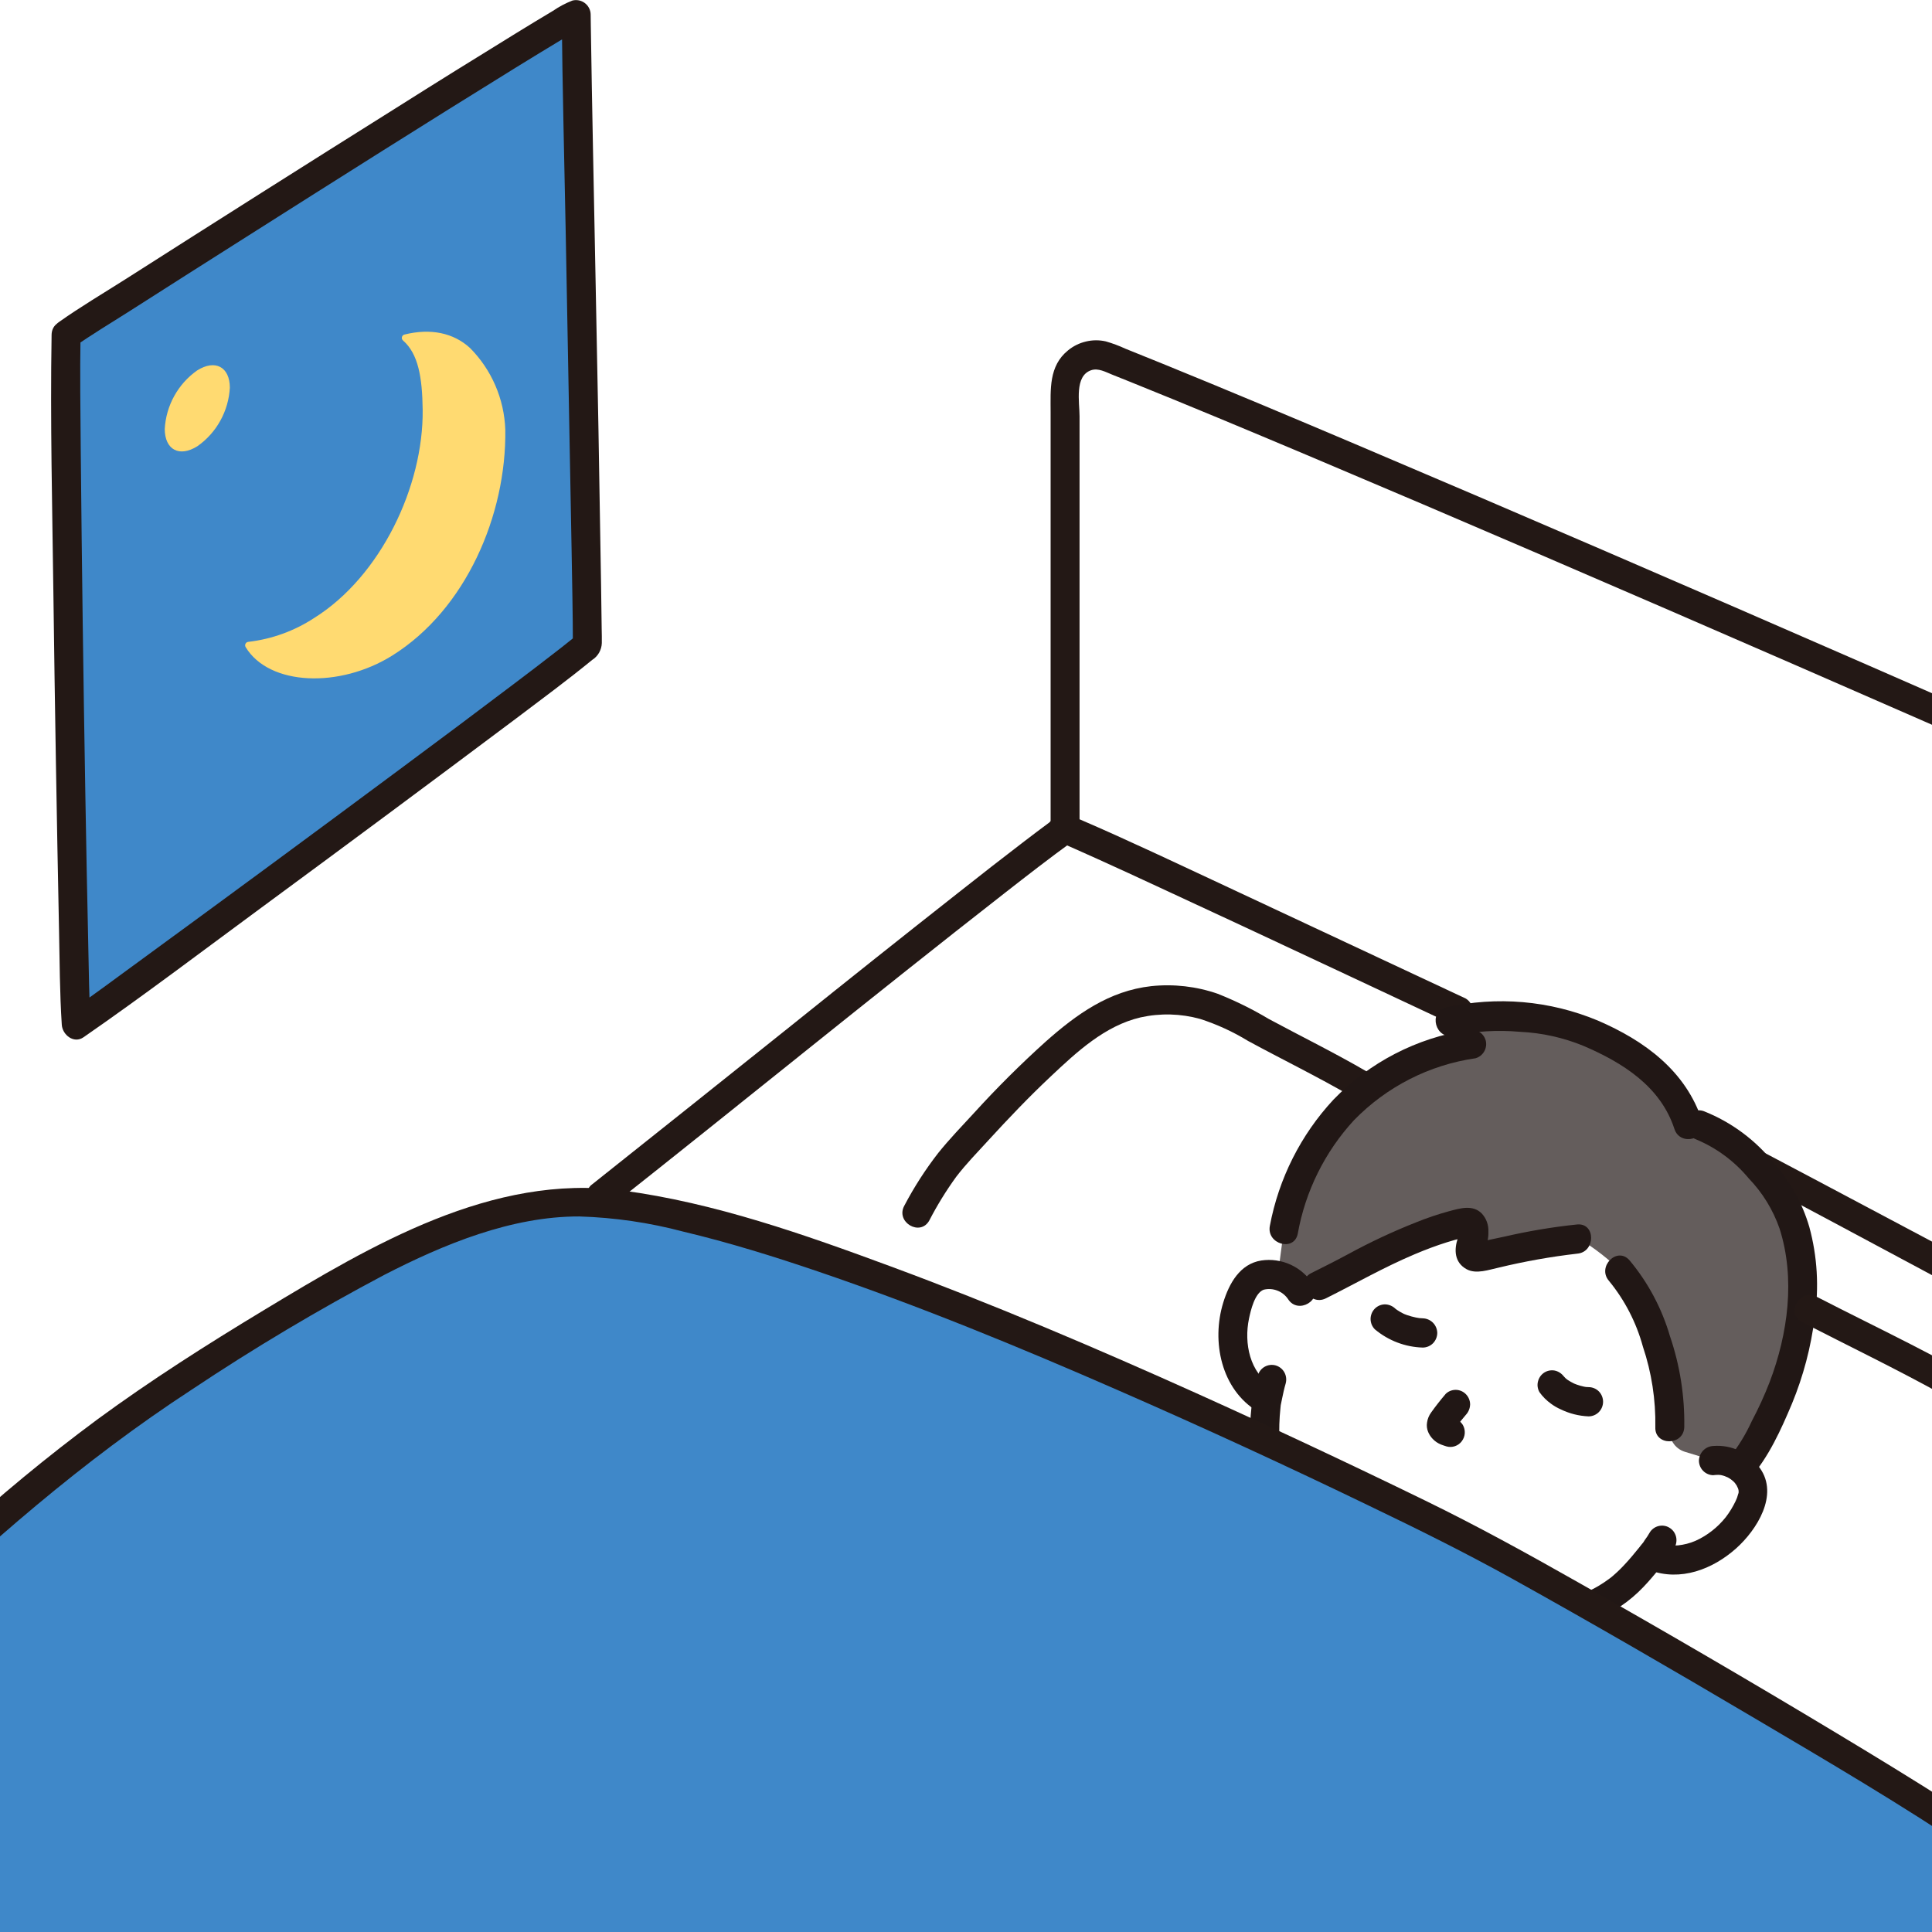 <svg width="44" height="44" viewBox="0 0 44 44" fill="none" xmlns="http://www.w3.org/2000/svg">
<rect x="0" y="0" width="44" height="44" fill="#333333" stroke="none"/>
<g clip-path="url(#clip0_6031_2769)">
<rect width="44" height="44" fill="white"/>
<g clip-path="url(#clip1_6031_2769)">
<path d="M24.987 8.081C24.891 8.079 24.796 8.097 24.707 8.133C24.618 8.169 24.537 8.223 24.469 8.291C24.401 8.36 24.347 8.441 24.311 8.531C24.274 8.62 24.256 8.716 24.257 8.813C24.257 11.013 24.257 16.569 24.257 18.877C25.216 19.275 29.028 21.064 33.214 23.028L40.059 26.561C43.608 28.433 47.244 30.378 48.168 30.868C49.705 31.682 56.156 34.755 57.636 35.677C57.636 33.019 57.65 26.873 57.652 23.782C57.629 23.328 57.489 22.887 57.245 22.505C57.002 22.122 56.663 21.81 56.264 21.6C50.511 18.954 31.141 10.468 25.205 8.128C25.135 8.1 25.062 8.084 24.987 8.081Z" fill="white"/>
<path d="M22.308 29.977C18.923 28.619 15.564 27.492 13.502 27.381L13.552 27.342L13.687 27.234C17.422 24.281 22.523 20.136 24.256 18.878C25.215 19.276 29.027 21.065 33.214 23.029L40.058 26.562C43.607 28.434 47.243 30.379 48.167 30.869C49.703 31.682 56.145 34.751 57.631 35.676C57.631 37.827 57.637 42.374 57.671 44.817C57.672 44.903 57.64 44.986 57.582 45.048C57.298 45.351 57.004 45.663 56.702 45.984C54.847 47.951 52.705 50.177 51.002 51.954C50.354 52.63 49.769 53.24 49.288 53.747C49.288 53.747 49.262 53.774 49.21 53.83C49.166 51.89 48.818 48.324 48.742 47.873C48.35 45.569 47.686 44.224 46.025 42.595C44.975 41.566 34.795 35.689 33.085 34.849C31.601 34.12 26.93 31.832 22.308 29.977Z" fill="white"/>
<path d="M29.387 29.177C29.306 29.121 29.216 29.079 29.122 29.052C28.971 28.995 28.804 28.998 28.656 29.061C28.508 29.125 28.389 29.244 28.325 29.393C28.11 29.806 28.032 30.279 28.105 30.741C28.136 30.986 28.221 31.222 28.353 31.43C28.48 31.621 28.653 31.777 28.856 31.883C28.832 32.048 28.817 32.215 28.811 32.382C28.797 32.592 28.801 32.802 28.822 33.011C30.265 33.597 31.715 34.175 33.084 34.848C34.107 35.376 35.093 35.974 36.036 36.638C36.491 36.495 36.9 36.233 37.222 35.877C37.331 35.764 37.476 35.59 37.601 35.43C37.634 35.434 37.653 35.437 37.653 35.437C37.849 35.513 38.06 35.542 38.27 35.523C38.513 35.496 38.748 35.414 38.956 35.283C39.356 35.049 39.671 34.69 39.853 34.26C39.903 34.152 39.927 34.033 39.921 33.914C39.907 33.815 39.871 33.72 39.818 33.635C39.765 33.55 39.695 33.477 39.612 33.421C39.523 33.355 39.422 33.308 39.314 33.282C39.206 33.256 39.094 33.253 38.985 33.272C39.62 31.733 39.749 29.259 36.31 27.371C31.172 24.548 29.599 29.086 29.387 29.177Z" fill="white"/>
<path d="M33.519 27.878C33.506 27.861 33.488 27.849 33.468 27.842C33.449 27.835 33.427 27.832 33.407 27.836C32.627 27.963 31.381 28.553 30.646 28.974L29.616 29.416C29.502 29.237 29.326 29.107 29.122 29.052C29.115 29.05 29.108 29.049 29.101 29.048L29.239 28.006C29.43 26.96 29.921 25.993 30.652 25.226C31.431 24.449 32.434 23.942 33.517 23.779L33.019 23.266C33.77 23.083 35.203 23.106 36.027 23.447C36.838 23.783 38.009 24.314 38.431 25.561C39.396 25.681 40.454 26.944 40.71 27.529C40.878 27.93 40.988 28.354 41.037 28.787C41.078 29.108 41.077 29.433 41.034 29.755C40.966 30.482 40.785 31.195 40.499 31.866C40.294 32.339 40.053 32.796 39.78 33.233C39.734 33.302 39.681 33.368 39.623 33.428L39.613 33.421C39.443 33.295 39.231 33.239 39.022 33.262L38.373 33.064C38.258 33.029 38.159 32.953 38.096 32.849C38.033 32.746 38.009 32.623 38.029 32.503C38.032 31.609 37.847 30.725 37.487 29.908C37.326 29.511 37.091 29.149 36.794 28.842C36.64 28.673 36.033 28.21 35.922 28.218C35.239 28.271 34.218 28.52 33.657 28.626C33.626 28.631 33.594 28.626 33.565 28.613C33.536 28.6 33.511 28.579 33.493 28.553C33.476 28.527 33.465 28.496 33.464 28.464C33.462 28.432 33.469 28.401 33.484 28.373C33.532 28.272 33.56 28.163 33.568 28.052C33.572 28.021 33.57 27.989 33.561 27.959C33.553 27.93 33.539 27.902 33.519 27.878Z" fill="#645D5C"/>
<path d="M1.504 7.625C1.468 9.726 1.66 22.174 1.736 23.336C2.647 22.707 12.374 15.559 13.377 14.693C13.377 13.285 13.132 1.372 13.124 0.334C12.803 0.423 1.89 7.349 1.504 7.625Z" fill="#3F88C9"/>
<path d="M1.175 7.625C1.142 9.587 1.191 11.553 1.216 13.516C1.249 16.067 1.292 18.619 1.344 21.17C1.359 21.891 1.36 22.616 1.407 23.336C1.421 23.569 1.682 23.776 1.902 23.623C3.272 22.675 4.602 21.665 5.943 20.678C7.889 19.246 9.829 17.806 11.762 16.357C12.341 15.92 12.925 15.488 13.487 15.029C13.552 14.988 13.606 14.932 13.644 14.865C13.682 14.797 13.704 14.722 13.706 14.645C13.709 14.539 13.704 14.432 13.703 14.326C13.7 13.991 13.695 13.656 13.689 13.321C13.653 10.974 13.61 8.627 13.562 6.28C13.525 4.374 13.484 2.467 13.455 0.561C13.454 0.485 13.453 0.409 13.452 0.333C13.452 0.283 13.44 0.232 13.417 0.187C13.394 0.141 13.361 0.102 13.321 0.071C13.281 0.04 13.234 0.019 13.185 0.009C13.135 -0.001 13.084 0 13.035 0.013C12.879 0.074 12.73 0.153 12.592 0.248C12.304 0.419 12.018 0.594 11.733 0.769C10.822 1.329 9.915 1.893 9.012 2.464C6.965 3.748 4.923 5.041 2.886 6.341C2.37 6.67 1.837 6.983 1.337 7.338C0.993 7.583 1.322 8.16 1.67 7.913C2.083 7.62 2.522 7.36 2.948 7.088C3.851 6.511 4.756 5.936 5.662 5.362C7.686 4.079 9.711 2.797 11.749 1.538C12.101 1.322 12.453 1.105 12.807 0.893C12.915 0.828 13.023 0.763 13.133 0.702C13.166 0.683 13.2 0.666 13.233 0.647C13.312 0.601 13.194 0.66 13.211 0.655L12.793 0.334C12.808 1.975 12.852 3.615 12.883 5.256C12.929 7.666 12.973 10.076 13.017 12.487C13.029 13.222 13.046 13.957 13.047 14.693L13.143 14.457C13.073 14.518 13.001 14.576 12.929 14.633C12.883 14.67 12.838 14.706 12.792 14.742L12.714 14.803C12.797 14.738 12.681 14.828 12.663 14.842C12.351 15.084 12.038 15.324 11.723 15.561C10.842 16.228 9.957 16.889 9.069 17.547C7.135 18.984 5.195 20.413 3.249 21.834C2.691 22.241 2.137 22.656 1.57 23.049L2.066 23.337C2.027 22.731 2.024 22.122 2.01 21.515C1.985 20.382 1.963 19.249 1.944 18.115C1.899 15.501 1.864 12.886 1.839 10.273C1.832 9.391 1.819 8.507 1.834 7.625C1.841 7.196 1.182 7.196 1.175 7.625Z" fill="#231815"/>
<path d="M39.892 26.849C42.664 28.311 45.415 29.82 48.199 31.258C50.299 32.343 52.438 33.35 54.548 34.413C55.528 34.907 56.531 35.383 57.464 35.962L57.301 35.675C57.301 38.1 57.308 40.526 57.322 42.951C57.327 43.573 57.333 44.195 57.34 44.816C57.346 45.244 58.005 45.245 57.999 44.816C57.97 42.625 57.966 40.433 57.962 38.242C57.961 37.731 57.961 37.22 57.96 36.709C57.96 36.489 57.96 36.27 57.96 36.05C57.96 35.805 58.01 35.53 57.779 35.377C57.265 35.057 56.734 34.767 56.189 34.507C54.558 33.661 52.908 32.854 51.26 32.043C50.076 31.459 48.892 30.878 47.727 30.258C45.557 29.103 43.388 27.95 41.217 26.799L40.224 26.274C39.848 26.076 39.515 26.65 39.891 26.849L39.892 26.849Z" fill="#231815"/>
<path d="M24.586 18.878C24.586 16.772 24.586 14.667 24.586 12.562C24.586 11.535 24.586 10.508 24.586 9.48C24.586 9.164 24.465 8.564 24.849 8.432C25.014 8.376 25.18 8.473 25.331 8.533C25.457 8.584 25.584 8.635 25.711 8.685C27.068 9.231 28.417 9.796 29.765 10.364C31.527 11.108 33.285 11.858 35.041 12.614C37.007 13.46 38.97 14.31 40.931 15.165C42.889 16.018 44.845 16.875 46.799 17.735C48.526 18.496 50.25 19.26 51.973 20.027C53.253 20.598 54.53 21.174 55.806 21.754C56.216 21.913 56.579 22.177 56.857 22.521C57.034 22.756 57.168 23.023 57.251 23.306C57.31 23.553 57.334 23.808 57.322 24.062C57.321 25.134 57.319 26.205 57.317 27.276C57.313 29.62 57.309 31.964 57.306 34.308C57.306 34.736 57.306 35.163 57.306 35.591C57.306 36.019 57.965 36.02 57.965 35.591C57.965 33.361 57.968 31.132 57.974 28.902C57.976 27.708 57.978 26.515 57.98 25.321C57.98 24.829 57.983 24.338 57.982 23.846C57.972 23.212 57.755 22.599 57.364 22.103C57.05 21.704 56.641 21.392 56.175 21.196C55.907 21.073 55.639 20.951 55.37 20.83C54.72 20.535 54.068 20.241 53.416 19.949C51.755 19.205 50.093 18.466 48.427 17.733C46.467 16.867 44.505 16.006 42.541 15.149C40.525 14.268 38.507 13.392 36.487 12.52C34.615 11.712 32.742 10.91 30.865 10.114C29.403 9.494 27.938 8.878 26.466 8.279C26.188 8.165 25.909 8.053 25.629 7.941C25.485 7.874 25.337 7.819 25.184 7.775C25.035 7.741 24.88 7.742 24.731 7.778C24.582 7.813 24.442 7.882 24.323 7.98C23.883 8.337 23.927 8.868 23.927 9.38C23.927 9.852 23.927 10.325 23.927 10.798V17.626V18.878C23.927 19.306 24.585 19.307 24.585 18.878L24.586 18.878Z" fill="#231815"/>
<path d="M38.63 25.95C39.094 26.144 39.505 26.449 39.827 26.838C40.14 27.162 40.379 27.552 40.528 27.979C40.891 29.113 40.72 30.376 40.303 31.474C40.185 31.779 40.049 32.077 39.896 32.365C39.761 32.662 39.59 32.941 39.388 33.195C39.103 33.511 39.568 33.984 39.854 33.665C40.279 33.192 40.567 32.548 40.812 31.965C41.07 31.339 41.243 30.681 41.328 30.008C41.43 29.319 41.389 28.615 41.206 27.943C41.05 27.408 40.778 26.915 40.41 26.5C39.987 25.968 39.434 25.557 38.805 25.307C38.404 25.165 38.232 25.808 38.63 25.949V25.95Z" fill="#211715"/>
<path d="M29.138 32.803C29.128 32.559 29.135 32.314 29.161 32.071C29.163 32.047 29.166 32.023 29.168 31.999C29.175 31.935 29.153 32.086 29.169 31.997C29.178 31.951 29.188 31.906 29.197 31.86C29.221 31.741 29.247 31.622 29.281 31.506C29.304 31.421 29.293 31.33 29.25 31.253C29.207 31.176 29.135 31.12 29.051 31.096C28.967 31.073 28.877 31.084 28.8 31.128C28.724 31.171 28.669 31.244 28.645 31.329C28.508 31.807 28.452 32.306 28.479 32.803C28.479 32.891 28.514 32.976 28.575 33.038C28.637 33.101 28.721 33.136 28.808 33.136C28.896 33.136 28.98 33.101 29.041 33.038C29.103 32.976 29.138 32.891 29.138 32.803Z" fill="#211715"/>
<path d="M36.308 36.896C36.733 36.73 37.116 36.472 37.43 36.14C37.56 36.004 37.681 35.861 37.798 35.713C37.923 35.568 38.036 35.412 38.135 35.247C38.157 35.209 38.171 35.168 38.177 35.124C38.183 35.081 38.181 35.037 38.17 34.994C38.159 34.952 38.14 34.912 38.114 34.877C38.088 34.842 38.055 34.813 38.017 34.791C37.98 34.768 37.938 34.754 37.895 34.748C37.852 34.742 37.809 34.745 37.767 34.756C37.725 34.767 37.685 34.787 37.651 34.813C37.616 34.84 37.587 34.873 37.566 34.911C37.535 34.966 37.5 35.019 37.462 35.069C37.439 35.111 37.41 35.15 37.378 35.184L37.402 35.152L37.375 35.188L37.332 35.243C37.218 35.386 37.099 35.527 36.973 35.66C36.926 35.71 36.878 35.758 36.828 35.804C36.799 35.831 36.77 35.857 36.74 35.883C36.721 35.899 36.702 35.915 36.682 35.931C36.616 35.984 36.724 35.901 36.669 35.941C36.583 36.006 36.493 36.066 36.401 36.121C36.355 36.148 36.307 36.174 36.259 36.198C36.235 36.21 36.21 36.221 36.185 36.233C36.15 36.249 36.151 36.249 36.186 36.233C36.169 36.24 36.151 36.248 36.133 36.254C36.05 36.279 35.979 36.336 35.937 36.412C35.894 36.488 35.881 36.578 35.903 36.664C35.926 36.748 35.982 36.82 36.058 36.864C36.134 36.907 36.224 36.919 36.308 36.897L36.308 36.896Z" fill="#211715"/>
<path d="M29.902 29.248C29.779 29.053 29.602 28.898 29.393 28.802C29.184 28.706 28.952 28.673 28.725 28.707C28.239 28.784 27.994 29.227 27.859 29.664C27.584 30.554 27.813 31.648 28.643 32.146C29.009 32.365 29.34 31.79 28.976 31.571C28.461 31.263 28.328 30.59 28.445 30.031C28.486 29.836 28.577 29.447 28.78 29.372C28.883 29.347 28.991 29.354 29.089 29.392C29.188 29.429 29.273 29.497 29.333 29.584C29.559 29.945 30.13 29.611 29.902 29.248Z" fill="#211715"/>
<path d="M39.021 33.596C39.059 33.591 39.098 33.589 39.136 33.589C39.153 33.589 39.169 33.59 39.187 33.592C39.156 33.588 39.161 33.589 39.202 33.596C39.256 33.607 39.307 33.626 39.356 33.651C39.418 33.684 39.474 33.728 39.519 33.782C39.497 33.757 39.552 33.83 39.552 33.832C39.555 33.838 39.594 33.927 39.577 33.877C39.584 33.898 39.59 33.919 39.595 33.94C39.592 33.901 39.592 33.906 39.595 33.956C39.599 33.979 39.596 34.003 39.586 34.025C39.572 34.082 39.552 34.137 39.526 34.189C39.465 34.316 39.392 34.437 39.306 34.549C39.12 34.784 38.882 34.971 38.61 35.093C38.484 35.147 38.35 35.181 38.214 35.195C38.053 35.205 37.891 35.178 37.741 35.116C37.657 35.094 37.567 35.105 37.491 35.149C37.416 35.193 37.36 35.264 37.336 35.349C37.315 35.434 37.327 35.525 37.37 35.601C37.413 35.677 37.483 35.734 37.567 35.759C38.269 36.022 39.003 35.742 39.54 35.263C40.011 34.842 40.515 34.046 40.082 33.437C39.964 33.267 39.804 33.13 39.618 33.042C39.432 32.953 39.227 32.915 39.021 32.931C38.935 32.934 38.853 32.97 38.791 33.032C38.73 33.094 38.695 33.177 38.692 33.264C38.692 33.352 38.727 33.437 38.789 33.499C38.851 33.561 38.934 33.596 39.021 33.597L39.021 33.596Z" fill="#211715"/>
<path d="M13.921 27.469C16.918 25.099 19.879 22.682 22.891 20.331C23.397 19.936 23.904 19.542 24.424 19.165L24.17 19.198C24.195 19.206 24.219 19.216 24.242 19.228C24.17 19.18 24.24 19.227 24.268 19.239C24.338 19.27 24.408 19.3 24.478 19.331C24.651 19.408 24.824 19.485 24.996 19.563C25.464 19.775 25.931 19.989 26.396 20.206C27.725 20.821 29.052 21.44 30.378 22.063C31.267 22.48 32.157 22.897 33.048 23.315C33.124 23.357 33.213 23.368 33.297 23.346C33.38 23.323 33.453 23.27 33.498 23.195C33.542 23.119 33.554 23.029 33.532 22.943C33.51 22.858 33.455 22.785 33.38 22.74C31.551 21.883 29.722 21.026 27.892 20.171C26.791 19.658 25.693 19.135 24.578 18.655C24.479 18.598 24.37 18.56 24.256 18.544C24.118 18.567 23.991 18.634 23.893 18.735C23.706 18.873 23.52 19.014 23.334 19.156C22.832 19.54 22.332 19.929 21.835 20.323C20.569 21.319 19.309 22.322 18.053 23.331C16.522 24.555 14.989 25.778 13.454 26.998C13.393 27.061 13.358 27.145 13.358 27.233C13.358 27.321 13.393 27.406 13.454 27.468C13.517 27.529 13.6 27.563 13.687 27.563C13.774 27.563 13.857 27.529 13.92 27.468L13.921 27.469Z" fill="#231815"/>
<path d="M21.164 27.796C21.343 27.449 21.548 27.117 21.776 26.802C22 26.509 22.259 26.244 22.507 25.973C22.965 25.473 23.433 24.982 23.927 24.518C24.52 23.959 25.164 23.359 25.977 23.17C26.424 23.071 26.889 23.083 27.331 23.205C27.715 23.329 28.082 23.497 28.426 23.708C29.214 24.135 30.021 24.528 30.796 24.979C31.164 25.193 31.496 24.618 31.128 24.404C30.398 23.979 29.639 23.606 28.895 23.206C28.524 22.984 28.136 22.793 27.734 22.633C27.248 22.464 26.73 22.405 26.218 22.459C25.259 22.566 24.518 23.099 23.813 23.724C23.246 24.235 22.704 24.774 22.19 25.339C21.912 25.641 21.625 25.938 21.367 26.259C21.075 26.635 20.817 27.036 20.595 27.459C20.39 27.834 20.959 28.17 21.165 27.794L21.164 27.796Z" fill="#231815"/>
<path d="M41.035 30.107C43.173 31.205 45.366 32.196 47.226 33.755C47.412 33.911 47.596 34.071 47.77 34.241C47.894 34.357 48.006 34.485 48.103 34.625C48.348 35.003 48.517 35.426 48.6 35.871C48.831 37.084 48.348 38.263 47.639 39.221C47.595 39.279 47.553 39.34 47.51 39.398C47.552 39.342 47.481 39.435 47.468 39.45C47.437 39.489 47.406 39.527 47.374 39.566C47.197 39.779 47.011 39.986 46.821 40.189C46.322 40.731 45.781 41.232 45.203 41.688C45.13 41.734 45.077 41.807 45.055 41.892C45.033 41.977 45.044 42.066 45.085 42.143C45.13 42.219 45.202 42.274 45.286 42.297C45.371 42.319 45.46 42.307 45.536 42.263C46.492 41.539 47.347 40.688 48.079 39.734C48.82 38.735 49.373 37.59 49.31 36.312C49.277 35.319 48.862 34.378 48.153 33.69C47.374 32.966 46.524 32.325 45.617 31.776C44.247 30.937 42.794 30.264 41.368 29.53C40.991 29.337 40.657 29.911 41.035 30.105L41.035 30.107Z" fill="#231815"/>
<path d="M32.92 31.751C32.806 31.885 32.695 32.025 32.593 32.169C32.544 32.236 32.511 32.315 32.5 32.398C32.488 32.471 32.497 32.546 32.526 32.614C32.55 32.671 32.585 32.724 32.628 32.769C32.681 32.826 32.747 32.87 32.82 32.899C32.861 32.915 32.901 32.927 32.943 32.941C33.006 32.959 33.073 32.957 33.135 32.936C33.197 32.915 33.252 32.876 33.291 32.823C33.331 32.77 33.355 32.707 33.359 32.641C33.363 32.575 33.348 32.509 33.315 32.452C33.269 32.379 33.199 32.325 33.118 32.299C33.09 32.29 33.061 32.285 33.034 32.274L33.113 32.307C33.094 32.299 33.075 32.288 33.059 32.275L33.124 32.327C33.106 32.312 33.09 32.295 33.075 32.276L33.127 32.343C33.12 32.336 33.115 32.327 33.11 32.318L33.143 32.397C33.141 32.392 33.14 32.386 33.139 32.38L33.151 32.469C33.15 32.46 33.15 32.451 33.151 32.442L33.139 32.531C33.141 32.519 33.145 32.507 33.15 32.495L33.117 32.575C33.149 32.515 33.188 32.459 33.231 32.407L33.18 32.474C33.246 32.389 33.314 32.304 33.384 32.222C33.444 32.158 33.478 32.074 33.481 31.986C33.481 31.898 33.446 31.813 33.384 31.751C33.322 31.688 33.239 31.653 33.151 31.653C33.108 31.653 33.065 31.662 33.025 31.678C32.985 31.695 32.949 31.72 32.918 31.751L32.92 31.751Z" fill="#211715"/>
<path d="M36.18 31.591C36.142 31.59 36.104 31.587 36.066 31.582L36.154 31.594C36.043 31.578 35.935 31.547 35.832 31.503L35.91 31.537C35.817 31.498 35.728 31.448 35.647 31.387L35.714 31.439C35.669 31.404 35.628 31.365 35.592 31.321L35.644 31.388C35.639 31.383 35.636 31.378 35.632 31.372C35.586 31.299 35.516 31.245 35.434 31.22C35.349 31.196 35.257 31.208 35.18 31.253C35.106 31.297 35.052 31.368 35.029 31.452C35.017 31.494 35.013 31.539 35.019 31.583C35.025 31.627 35.039 31.67 35.062 31.708C35.134 31.808 35.222 31.896 35.322 31.968C35.391 32.019 35.465 32.062 35.542 32.096C35.741 32.193 35.958 32.248 36.179 32.257C36.267 32.257 36.351 32.221 36.413 32.159C36.474 32.097 36.509 32.012 36.509 31.924C36.509 31.835 36.474 31.751 36.413 31.688C36.351 31.626 36.267 31.591 36.179 31.591L36.18 31.591Z" fill="#211715"/>
<path d="M31.311 30.274C31.619 30.532 32.004 30.679 32.404 30.69C32.491 30.689 32.574 30.654 32.636 30.592C32.697 30.529 32.732 30.445 32.733 30.357C32.731 30.269 32.696 30.186 32.635 30.124C32.573 30.062 32.49 30.026 32.404 30.024C32.356 30.022 32.308 30.018 32.261 30.011L32.348 30.023C32.211 30.004 32.077 29.967 31.949 29.914L32.028 29.947C31.932 29.907 31.842 29.854 31.759 29.792L31.826 29.844C31.81 29.831 31.793 29.817 31.777 29.803C31.714 29.743 31.631 29.708 31.544 29.706C31.457 29.706 31.373 29.741 31.311 29.803C31.249 29.866 31.215 29.95 31.214 30.038C31.214 30.082 31.223 30.125 31.239 30.166C31.256 30.206 31.28 30.243 31.311 30.274L31.311 30.274Z" fill="#211715"/>
<path d="M33.429 23.459C32.266 23.637 31.191 24.193 30.369 25.043C29.625 25.843 29.123 26.84 28.92 27.918C28.84 28.336 29.476 28.515 29.556 28.095C29.729 27.128 30.173 26.233 30.835 25.513C31.58 24.748 32.553 24.252 33.605 24.101C33.689 24.077 33.76 24.02 33.803 23.944C33.846 23.867 33.858 23.776 33.835 23.691C33.81 23.607 33.754 23.536 33.679 23.493C33.603 23.449 33.514 23.437 33.43 23.458L33.429 23.459Z" fill="#211715"/>
<path d="M38.769 25.536C38.396 24.387 37.451 23.701 36.393 23.244C35.297 22.786 34.088 22.681 32.931 22.945C32.518 23.042 32.693 23.683 33.106 23.586C33.603 23.483 34.113 23.454 34.619 23.499C35.114 23.522 35.601 23.63 36.06 23.818C36.948 24.198 37.817 24.738 38.134 25.712C38.266 26.117 38.902 25.944 38.769 25.535V25.536Z" fill="#211715"/>
<path d="M44.809 41.715C41.799 39.736 34.507 35.548 33.084 34.849C30.378 33.52 17.053 26.995 12.781 27.388C10.69 27.58 8.765 28.585 6.955 29.66C2.701 32.185 0.905 33.557 -2.666 36.996C-2.666 39.318 -2.213 41.618 -1.334 43.763C-0.454 45.909 0.836 47.858 2.462 49.5C4.088 51.142 6.018 52.445 8.142 53.334C10.267 54.222 12.544 54.68 14.843 54.68H49.201C49.296 53.247 48.83 48.402 48.74 47.872C48.348 45.568 47.684 44.223 46.023 42.594C45.64 42.272 45.234 41.977 44.809 41.715Z" fill="#3F88C9"/>
<path d="M-2.433 37.231C-0.308 35.186 1.887 33.266 4.357 31.654C5.776 30.707 7.242 29.833 8.749 29.036C10.104 28.338 11.647 27.699 13.194 27.704C13.994 27.728 14.789 27.844 15.564 28.05C16.602 28.297 17.624 28.615 18.635 28.959C20.954 29.749 23.225 30.683 25.47 31.665C27.394 32.506 29.302 33.384 31.194 34.299C32.286 34.824 33.367 35.359 34.427 35.947C36.272 36.972 38.098 38.031 39.915 39.105C41.614 40.108 43.322 41.11 44.959 42.214C45.188 42.368 45.416 42.524 45.634 42.694C45.558 42.635 45.666 42.72 45.689 42.739C45.718 42.765 45.748 42.79 45.776 42.817C46.043 43.07 46.295 43.337 46.533 43.618C47.428 44.676 48.036 45.949 48.3 47.314C48.342 47.515 48.382 47.718 48.415 47.92C48.42 47.953 48.443 48.111 48.429 48.005C48.449 48.153 48.465 48.302 48.481 48.45C48.532 48.918 48.576 49.386 48.618 49.854C48.725 51.041 48.82 52.23 48.866 53.421C48.889 53.84 48.891 54.261 48.871 54.681C48.845 55.109 49.504 55.108 49.531 54.681C49.595 53.65 49.492 52.596 49.417 51.568C49.339 50.491 49.248 49.415 49.128 48.343C49.017 47.196 48.72 46.076 48.247 45.028C47.94 44.391 47.553 43.798 47.096 43.262C46.791 42.876 46.448 42.521 46.074 42.203C45.544 41.797 44.994 41.42 44.425 41.073C43.565 40.524 42.694 39.993 41.82 39.467C39.873 38.295 37.91 37.15 35.931 36.031C34.788 35.383 33.641 34.751 32.461 34.176C30.736 33.335 28.999 32.52 27.249 31.731C24.959 30.701 22.645 29.714 20.289 28.843C18.314 28.113 16.271 27.391 14.176 27.113C11.209 26.72 8.459 28.358 6.009 29.838C4.714 30.62 3.435 31.433 2.214 32.329C1.067 33.179 -0.034 34.089 -1.086 35.056C-1.7 35.614 -2.302 36.185 -2.899 36.761C-3.206 37.057 -2.74 37.527 -2.433 37.231H-2.433Z" fill="#231815"/>
<path d="M36.644 29.172C37.003 29.61 37.266 30.12 37.416 30.669C37.614 31.259 37.71 31.88 37.699 32.504C37.682 32.932 38.342 32.931 38.358 32.504C38.37 31.8 38.26 31.099 38.033 30.433C37.848 29.798 37.534 29.208 37.11 28.701C36.828 28.38 36.364 28.851 36.644 29.172Z" fill="#211715"/>
<path d="M35.921 27.886C35.36 27.944 34.803 28.038 34.254 28.165C34.131 28.191 34.008 28.217 33.885 28.243C33.825 28.255 33.766 28.267 33.706 28.279C33.682 28.28 33.659 28.285 33.636 28.293C33.572 28.299 33.594 28.333 33.7 28.397C33.751 28.515 33.785 28.535 33.804 28.457C33.87 28.332 33.902 28.193 33.897 28.052C33.901 27.976 33.889 27.9 33.863 27.828C33.837 27.756 33.797 27.691 33.745 27.635C33.539 27.428 33.245 27.52 33 27.585C32.744 27.655 32.492 27.74 32.246 27.84C31.72 28.048 31.207 28.288 30.71 28.559C30.43 28.71 30.148 28.852 29.863 28.994C29.483 29.184 29.816 29.758 30.196 29.569C30.868 29.234 31.522 28.858 32.215 28.566C32.46 28.462 32.709 28.368 32.962 28.289C33.074 28.253 33.188 28.222 33.303 28.195C33.352 28.189 33.4 28.179 33.448 28.165C33.457 28.139 33.235 28.07 33.235 28.07C33.217 28.087 33.213 28.163 33.203 28.193C33.112 28.459 33.12 28.749 33.398 28.904C33.62 29.027 33.91 28.916 34.141 28.867C34.727 28.726 35.322 28.62 35.921 28.551C36.341 28.516 36.344 27.851 35.921 27.886Z" fill="#211715"/>
<path d="M10.704 7.925C10.331 7.583 9.811 7.47 9.212 7.619C9.198 7.622 9.185 7.629 9.175 7.639C9.165 7.649 9.157 7.662 9.154 7.676C9.15 7.691 9.151 7.705 9.155 7.719C9.16 7.733 9.168 7.746 9.179 7.755C9.525 8.057 9.617 8.591 9.626 9.331C9.646 11.079 8.667 13.126 7.16 14.071C6.706 14.369 6.191 14.556 5.654 14.618C5.641 14.619 5.628 14.624 5.617 14.631C5.605 14.639 5.597 14.649 5.591 14.662C5.585 14.674 5.582 14.688 5.583 14.701C5.584 14.715 5.588 14.728 5.595 14.739C6.129 15.618 7.731 15.682 8.936 14.928C10.611 13.88 11.535 11.728 11.508 9.787C11.484 9.086 11.196 8.42 10.704 7.925Z" fill="#FFDA71"/>
<path d="M5.235 8.828C5.22 9.093 5.146 9.35 5.018 9.581C4.89 9.812 4.712 10.011 4.496 10.162C4.086 10.421 3.753 10.245 3.752 9.768C3.767 9.504 3.841 9.247 3.969 9.017C4.097 8.786 4.275 8.588 4.489 8.437C4.898 8.178 5.232 8.353 5.235 8.828Z" fill="#FFDA71"/>
</g>
</g>
<defs>
<clipPath id="clip0_6031_2769">
<rect width="44" height="44" fill="white"/>
</clipPath>
<clipPath id="clip1_6031_2769">
<rect width="61" height="55" fill="white" transform="translate(-3)"/>
</clipPath>
</defs>
</svg>
